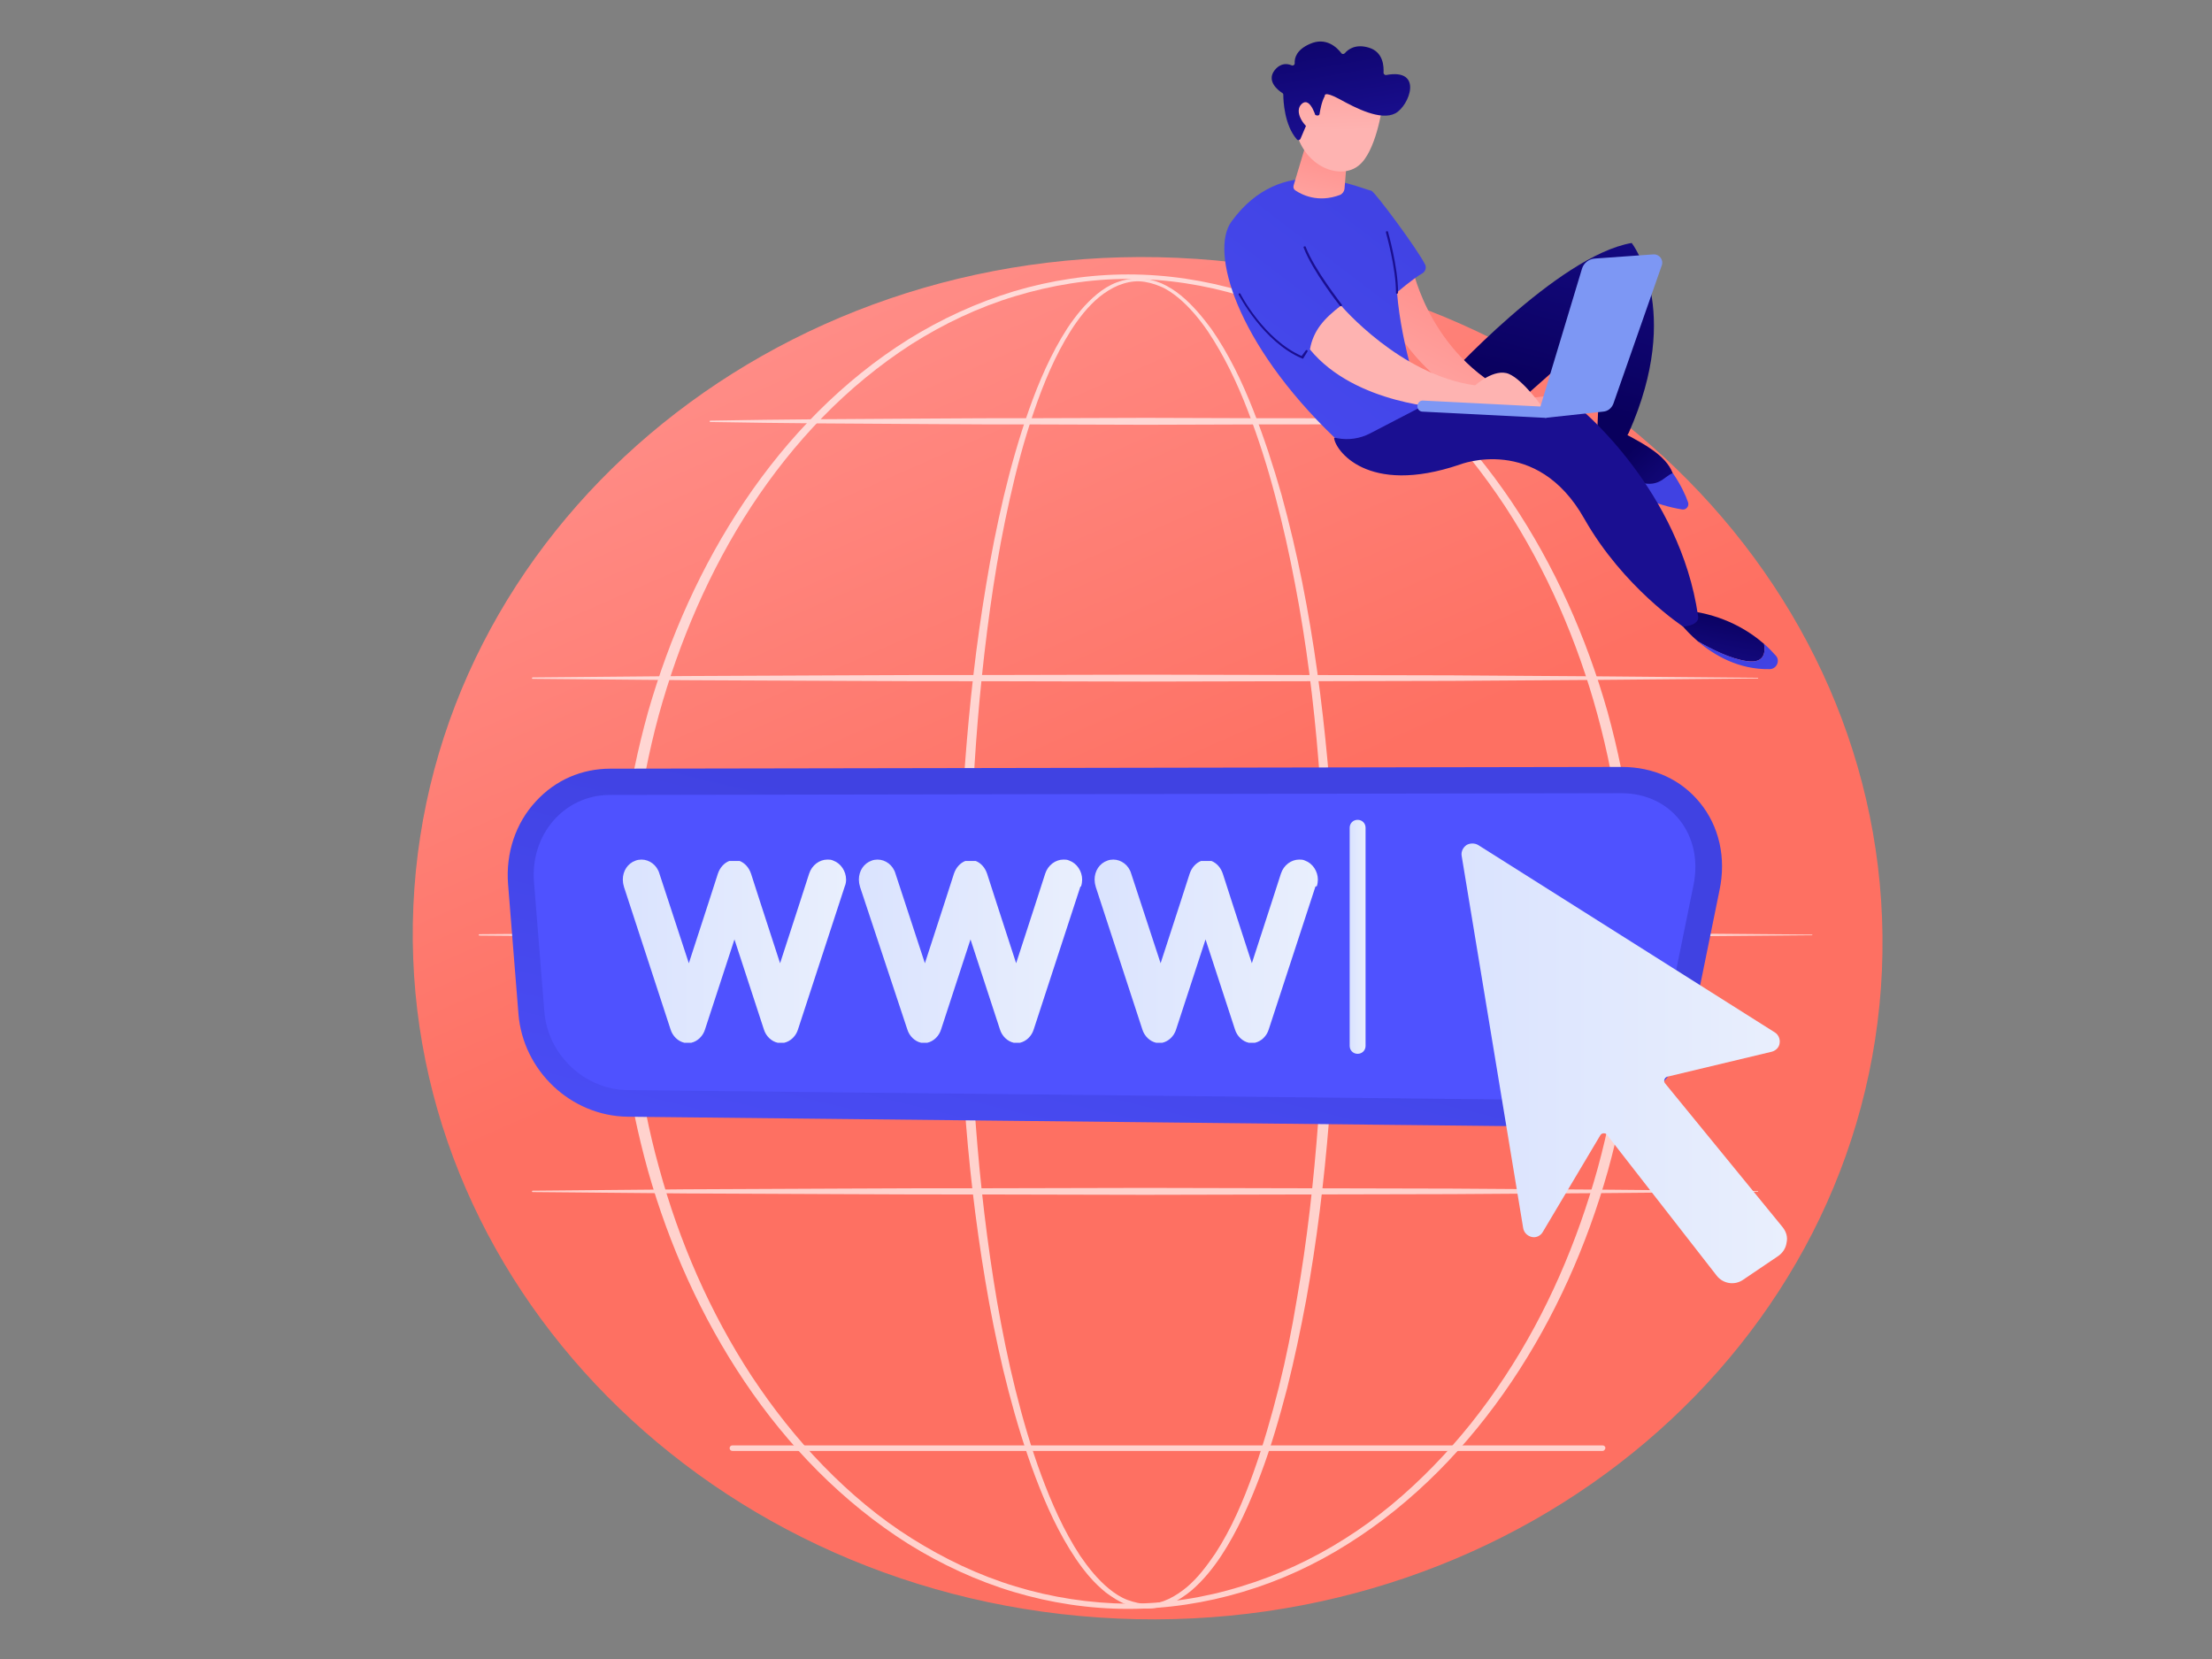 <?xml version="1.0" encoding="utf-8"?>
<!-- Generator: Adobe Illustrator 19.0.1, SVG Export Plug-In . SVG Version: 6.00 Build 0)  -->
<svg version="1.1" id="Слой_1" xmlns="http://www.w3.org/2000/svg" xmlns:xlink="http://www.w3.org/1999/xlink" x="0px" y="0px"
	 viewBox="0 0 640 480" style="enable-background:new 0 0 640 480;" xml:space="preserve">
<rect x="0" y="0" width="640" height="480" fill="#808080" stroke="none"/>
<style type="text/css">
	.st0{fill:url(#SVGID_1_);}
	.st1{opacity:0.68;}
	.st2{fill:#FFFFFF;}
	.st3{fill:url(#SVGID_2_);}
	.st4{fill:url(#SVGID_3_);}
	.st5{fill:url(#SVGID_4_);}
	.st6{fill:url(#SVGID_5_);}
	.st7{fill:url(#SVGID_6_);}
	.st8{fill:url(#SVGID_7_);}
	.st9{fill:url(#SVGID_8_);}
	.st10{fill:url(#SVGID_9_);}
	.st11{fill:url(#SVGID_10_);}
	.st12{fill:url(#SVGID_11_);}
	.st13{fill:url(#SVGID_12_);}
	.st14{fill:url(#SVGID_13_);}
	.st15{fill:url(#SVGID_14_);}
	.st16{fill:#7D97F4;}
	.st17{fill:url(#SVGID_15_);}
	.st18{fill:url(#SVGID_16_);}
	.st19{fill:url(#SVGID_17_);}
	.st20{fill:url(#SVGID_18_);}
	.st21{fill:url(#SVGID_19_);}
	.st22{fill:url(#SVGID_20_);}
	.st23{fill:url(#SVGID_21_);}
	.st24{fill:url(#SVGID_22_);}
	.st25{fill:url(#SVGID_23_);}
	.st26{fill:url(#SVGID_24_);}
</style>
<g>
	<g>
		<linearGradient id="SVGID_1_" gradientUnits="userSpaceOnUse" x1="323.375" y1="251.711" x2="236.544" y2="53.426">
			<stop  offset="0" style="stop-color:#FE7062"/>
			<stop  offset="1" style="stop-color:#FF928E"/>
		</linearGradient>
		<path class="st0" d="M544.5,280.8c-4.8,108.7-103.8,192.7-221.1,187.5c-117.4-5.2-208.6-97.5-203.8-206.2
			c4.8-108.7,103.8-192.7,221.1-187.5C457.9,79.8,549.2,172.1,544.5,280.8z"/>
		<g class="st1">
			<path class="st2" d="M386.5,272.4c0,17.4-0.6,34.8-2,52.1c-1.4,17.3-3.5,34.6-6.6,51.7c-1.6,8.6-3.4,17.1-5.5,25.5
				c-2.2,8.4-4.6,16.8-7.7,25c-3.1,8.2-6.6,16.2-11.4,23.5c-2.4,3.6-5.2,7.1-8.6,10c-1.7,1.4-3.6,2.7-5.6,3.6s-4.3,1.5-6.6,1.6
				s-4.5-0.4-6.7-1.2c-2.1-0.8-4-2.1-5.8-3.4c-3.5-2.8-6.3-6.2-8.8-9.9c-4.9-7.3-8.5-15.3-11.6-23.5s-5.6-16.5-7.8-24.9
				s-4-16.9-5.6-25.5c-3.1-17.1-5.3-34.4-6.7-51.7c-1.4-17.3-2.2-34.7-2.2-52.1c0-8.7,0.2-17.4,0.5-26.1c0.3-8.7,0.8-17.4,1.4-26
				c1.3-17.3,3.2-34.6,6.1-51.8c1.4-8.6,3.1-17.1,5.1-25.6c2-8.4,4.4-16.9,7.3-25.1c2.9-8.2,6.4-16.3,11.1-23.6
				c2.4-3.6,5.2-7.1,8.6-9.9c1.7-1.4,3.6-2.6,5.7-3.4c2.1-0.8,4.3-1.2,6.5-1.2c2.2,0.1,4.4,0.6,6.5,1.5c2,0.9,3.9,2.1,5.6,3.5
				c3.4,2.8,6.2,6.2,8.8,9.7c5,7.2,8.8,15.1,12,23.2s5.9,16.4,8.3,24.8c2.3,8.4,4.3,16.9,6,25.4c3.4,17.1,5.7,34.3,7.3,51.7
				C385.7,237.6,386.4,255,386.5,272.4z M383.6,272.4c0-17.3-0.6-34.6-2.1-51.9c-1.4-17.3-3.5-34.4-6.8-51.5
				c-1.6-8.5-3.5-17-5.7-25.3c-2.2-8.4-4.8-16.6-7.9-24.7c-3.1-8.1-6.8-15.9-11.6-23.1c-2.4-3.5-5.2-6.9-8.4-9.6
				c-1.7-1.4-3.4-2.6-5.3-3.4s-4-1.4-6.1-1.5s-4.2,0.4-6.2,1.2c-1.9,0.8-3.8,2-5.4,3.3c-3.3,2.7-6,6.2-8.3,9.8
				c-4.6,7.3-7.9,15.3-10.7,23.5s-5,16.5-6.9,25c-1.9,8.4-3.5,17-4.8,25.5c-5.2,34.2-7,69-6.9,103.6c-0.1,17.3,0.5,34.6,1.8,51.9
				s3.3,34.5,6.2,51.5c1.5,8.5,3.2,17,5.3,25.4s4.5,16.7,7.5,24.8c3,8.1,6.5,16,11.2,23.2c2.4,3.5,5.1,6.9,8.4,9.6
				c1.6,1.3,3.4,2.5,5.3,3.2s4,1.2,6,1.2c2.1,0,4.1-0.6,6-1.5s3.6-2.1,5.2-3.4c3.2-2.7,5.8-6.2,8.2-9.7c4.7-7.2,8.1-15.2,11-23.3
				c2.9-8.1,5.3-16.4,7.4-24.8c2.1-8.4,3.8-16.9,5.2-25.4c3-17,4.9-34.3,6.2-51.6C383,307.1,383.6,289.7,383.6,272.4z"/>
			<path class="st2" d="M474.2,272.4c-0.1,22.4-3,44.8-9,66.4c-6.1,21.6-15.3,42.3-27.8,60.9s-28.4,35.1-47.4,47
				c-9.5,6-19.7,10.7-30.5,13.9c-10.7,3.2-21.9,4.9-33.1,4.9c-11.2,0-22.4-1.7-33.1-4.9c-10.7-3.2-21-8-30.5-13.9
				c-19-12-34.9-28.4-47.4-47c-12.5-18.6-21.8-39.4-27.9-60.9c-3-10.8-5.3-21.8-6.8-32.9s-2.2-22.3-2.3-33.5
				c0.1-11.2,0.8-22.4,2.3-33.5s3.8-22.1,6.8-32.9c6.2-21.6,15.4-42.3,27.9-60.9c12.5-18.6,28.4-35,47.4-46.9
				c9.5-5.9,19.7-10.6,30.5-13.9c10.7-3.2,21.9-4.9,33.1-4.9c11.2,0,22.4,1.7,33.1,4.9c10.7,3.2,21,7.9,30.4,13.9
				c19,11.9,34.9,28.4,47.4,46.9c12.5,18.6,21.7,39.3,27.8,60.8C471.1,227.6,474,250,474.2,272.4z M470.8,272.4
				c0-22.1-2.8-44.3-8.6-65.6s-14.7-41.9-26.8-60.4c-6.1-9.2-13-18-20.7-25.9s-16.3-15.1-25.6-21c-9.4-5.9-19.5-10.7-30-13.9
				c-10.6-3.2-21.6-4.9-32.7-4.9c-11.1,0-22.1,1.8-32.7,5c-10.6,3.2-20.7,8-30,13.9c-9.3,6-17.9,13.1-25.6,21
				c-7.7,7.9-14.6,16.6-20.7,25.9c-12.1,18.5-20.9,39.1-26.8,60.4c-2.9,10.7-5,21.5-6.4,32.5c-1.4,10.9-2.1,22-2.2,33
				c0,11,0.8,22.1,2.2,33c1.4,10.9,3.5,21.8,6.5,32.5c5.8,21.3,14.7,41.8,26.8,60.3c6.1,9.2,12.9,17.9,20.7,25.9s16.2,15.1,25.6,21
				c9.4,5.9,19.4,10.7,30,13.9c10.5,3.2,21.6,4.9,32.6,5c11,0,22.1-1.7,32.7-5c10.6-3.2,20.7-7.9,30-13.8c9.4-5.9,17.9-13.1,25.6-21
				c7.7-7.9,14.6-16.6,20.7-25.9c12.2-18.5,21-39.1,26.9-60.4C468.1,316.7,470.8,294.5,470.8,272.4z"/>
			<path class="st2" d="M154.1,196l44.3-0.4l44.3-0.2c14.8-0.1,29.6-0.1,44.3-0.1l44.3-0.1l88.7,0.2l44.3,0.3l44.3,0.4
				c0.1,0,0.1,0.1,0.1,0.1c0,0.1-0.1,0.1-0.1,0.1l-44.3,0.4L420,197l-88.7,0.2l-44.3-0.1c-14.8,0-29.6,0-44.3-0.1l-44.3-0.2
				l-44.3-0.4c-0.1,0-0.2-0.1-0.2-0.2S154,196,154.1,196z"/>
			<path class="st2" d="M205.5,121.7c10.5-0.2,21-0.3,31.5-0.4l31.5-0.2c10.5-0.1,21-0.1,31.5-0.1l31.5-0.1L363,121
				c10.5,0,21,0,31.5,0.1l31.5,0.3c10.5,0.1,21,0.2,31.5,0.4c0.1,0,0.1,0.1,0.1,0.1c0,0.1-0.1,0.1-0.1,0.1
				c-10.5,0.2-21,0.3-31.5,0.4l-31.5,0.3c-10.5,0.1-21,0.1-31.5,0.1l-31.5,0.1l-31.5-0.1c-10.5,0-21,0-31.5-0.1l-31.5-0.2
				c-10.5-0.1-21-0.2-31.5-0.4c-0.1,0-0.2-0.1-0.2-0.2S205.4,121.8,205.5,121.7z"/>
			<path class="st2" d="M138.7,270.3l48.2-0.4l48.2-0.2l96.4-0.2l96.4,0.2l48.2,0.3l48.2,0.4c0.1,0,0.1,0.1,0.1,0.1l-0.1,0.1
				l-48.2,0.4l-48.2,0.3l-96.4,0.2l-96.4-0.2l-48.2-0.2l-48.2-0.4c-0.1,0-0.2-0.1-0.2-0.2C138.5,270.4,138.6,270.3,138.7,270.3z"/>
			<path class="st2" d="M154.1,344.5l44.3-0.4l44.3-0.2c14.8-0.1,29.6-0.1,44.3-0.1l44.3-0.1l88.7,0.2l44.3,0.3l44.3,0.4
				c0.1,0,0.1,0.1,0.1,0.1c0,0.1-0.1,0.1-0.1,0.1l-44.3,0.4l-44.3,0.3l-88.7,0.2l-44.3-0.1c-14.8,0-29.6,0-44.3-0.1l-44.3-0.2
				l-44.3-0.4c-0.1,0-0.2-0.1-0.2-0.2C153.9,344.6,154,344.5,154.1,344.5z"/>
			<path class="st2" d="M463.7,419.8H211.9c-0.4,0-0.8-0.3-0.8-0.8c0-0.4,0.3-0.8,0.8-0.8h251.8c0.4,0,0.8,0.3,0.8,0.8
				C464.4,419.4,464.1,419.8,463.7,419.8z"/>
		</g>
	</g>
	<g>
		<linearGradient id="SVGID_2_" gradientUnits="userSpaceOnUse" x1="469.288" y1="132.384" x2="487.648" y2="151.56">
			<stop  offset="0" style="stop-color:#09005D"/>
			<stop  offset="1" style="stop-color:#1A0F91"/>
		</linearGradient>
		<path class="st3" d="M464.2,122.5c0,0-5.1,0.3-5.7,10.7c0,0,11.7,10.5,27.6,13c1.2,0.2-1.7-8.1-2.1-9.2
			C482,131.6,475.5,128.1,464.2,122.5z"/>
		<linearGradient id="SVGID_3_" gradientUnits="userSpaceOnUse" x1="440.909" y1="113.352" x2="460.026" y2="41.346">
			<stop  offset="0" style="stop-color:#09005D"/>
			<stop  offset="1" style="stop-color:#1A0F91"/>
		</linearGradient>
		<path class="st4" d="M407.1,110.2h10.7c0,0,32.8-36.2,54.3-39.9c0,0,15,19.1-0.8,54.8c-1.3,2.9-4.8,4.2-7.5,2.5
			c-0.8-0.5-1.4-1.2-1.7-2l1.3-30.5c0,0-28,24.5-32.9,29.2C425.7,129,401,126.2,407.1,110.2z"/>
		<linearGradient id="SVGID_4_" gradientUnits="userSpaceOnUse" x1="499.157" y1="175.983" x2="494.824" y2="199.571">
			<stop  offset="0" style="stop-color:#09005D"/>
			<stop  offset="1" style="stop-color:#1A0F91"/>
		</linearGradient>
		<path class="st5" d="M510.4,186.3c-4.5-3.9-11.6-8.3-21.9-9.6l-3.5,2.1c0,0,2.2,3.3,6.3,6.8c3.7,2.2,9.5,5.1,14.3,5.7
			C510.2,191.9,510.9,189.1,510.4,186.3z"/>
		<linearGradient id="SVGID_5_" gradientUnits="userSpaceOnUse" x1="477.636" y1="147.429" x2="496.169" y2="184.978">
			<stop  offset="0" style="stop-color:#4042E2"/>
			<stop  offset="1" style="stop-color:#4F52FF"/>
		</linearGradient>
		<path class="st6" d="M484,136.9c-2.7,0.9-4,4.8-11,2.2c-6.8-2.5-11.8-5.7-14.4-7.6c-0.1,0.5-0.1,1-0.1,1.6
			c0,0,12.4,11.8,28.2,14.3c1.2,0.2,2.1-1,1.7-2.1C487.7,143.3,486.3,140.2,484,136.9z"/>
		<linearGradient id="SVGID_6_" gradientUnits="userSpaceOnUse" x1="506.527" y1="193.181" x2="546.483" y2="249.023">
			<stop  offset="0" style="stop-color:#4042E2"/>
			<stop  offset="1" style="stop-color:#4F52FF"/>
		</linearGradient>
		<path class="st7" d="M513.8,189.7c-0.9-1-2-2.2-3.4-3.4c0.5,2.8-0.2,5.6-4.8,5c-4.8-0.6-10.5-3.6-14.3-5.7c4.7,4,11.8,8.2,20.8,8
			C514.1,193.5,515.1,191.1,513.8,189.7z"/>
		<linearGradient id="SVGID_7_" gradientUnits="userSpaceOnUse" x1="471.835" y1="93.031" x2="463.17" y2="108.676">
			<stop  offset="0" style="stop-color:#09005D"/>
			<stop  offset="1" style="stop-color:#1A0F91"/>
		</linearGradient>
		<path class="st8" d="M407.5,118l50,0.5c0,0,28.6,23.6,33.8,59.7c0,0,0.9,2.6-4.3,3.1c0,0-17.3-11.3-28.6-31.2
			c-13.8-24.5-36-15.7-36-15.7c-27,9.2-36.2-4.4-36.4-7.7L407.5,118z"/>
		<linearGradient id="SVGID_8_" gradientUnits="userSpaceOnUse" x1="430.491" y1="91.917" x2="406.903" y2="136.687">
			<stop  offset="0" style="stop-color:#FF928E"/>
			<stop  offset="1" style="stop-color:#FEB3B1"/>
		</linearGradient>
		<path class="st9" d="M408.7,77.7c0,0,5.4,27,31.8,37.7l9.4-1.1l2.2,3.5l-22,0.7c0,0-18.8-7.5-28.8-27.8
			C400.9,90,395.5,78.7,408.7,77.7z"/>
		<linearGradient id="SVGID_9_" gradientUnits="userSpaceOnUse" x1="410.507" y1="56.057" x2="290.926" y2="212.431">
			<stop  offset="0" style="stop-color:#4042E2"/>
			<stop  offset="1" style="stop-color:#4F52FF"/>
		</linearGradient>
		<path class="st10" d="M411.6,117.5c0,0-6.1-16.6-7.4-32.9c0,0,4.5-3.9,7.3-5.5c0.9-0.5,1.3-1.7,0.8-2.6
			c-2.1-4.3-14.5-21-15.5-21.3c-5.1-1.3-25.9-11.2-40.5,8.9c-6.3,8.6,1.3,35.1,29.8,62.5l0.9,0.2c3.2,0.6,6.5,0.1,9.4-1.4
			L411.6,117.5z"/>
		<linearGradient id="SVGID_10_" gradientUnits="userSpaceOnUse" x1="428.655" y1="78.737" x2="420.231" y2="94.623">
			<stop  offset="0" style="stop-color:#FF928E"/>
			<stop  offset="1" style="stop-color:#FEB3B1"/>
		</linearGradient>
		<path class="st11" d="M388,88.4c0,0,17,20.1,38.8,23.1c0,0,5.6-5.1,9.8-3.3c4.2,1.8,9.9,9.9,9.9,9.9h-27.9c0,0-26.4-0.9-39.6-17
			C380,95.5,383.2,92.1,388,88.4z"/>
		<linearGradient id="SVGID_11_" gradientUnits="userSpaceOnUse" x1="383.691" y1="44.532" x2="377.914" y2="71.731">
			<stop  offset="0" style="stop-color:#FF928E"/>
			<stop  offset="1" style="stop-color:#FEB3B1"/>
		</linearGradient>
		<path class="st12" d="M378,41.2l-3.7,12.4c-0.2,0.6,0,1.2,0.5,1.5c1.8,1.2,6.5,3.7,12.9,1.3c0.7-0.3,1.2-1,1.3-1.7l0.9-10.8
			L378,41.2z"/>
		<g>
			<linearGradient id="SVGID_12_" gradientUnits="userSpaceOnUse" x1="386.505" y1="7.057" x2="387.709" y2="37.866">
				<stop  offset="0" style="stop-color:#FF928E"/>
				<stop  offset="1" style="stop-color:#FEB3B1"/>
			</linearGradient>
			<path class="st13" d="M399.9,31.1c0,0-1.8,12.9-6.8,16.8c-4.9,4-14.6,1-17.8-8.7l6.5-16.6L399.9,31.1z"/>
			<linearGradient id="SVGID_13_" gradientUnits="userSpaceOnUse" x1="383.519" y1="-1.56" x2="390.633" y2="39.014">
				<stop  offset="0" style="stop-color:#09005D"/>
				<stop  offset="1" style="stop-color:#1A0F91"/>
			</linearGradient>
			<path class="st14" d="M381,33.4c0.4,0.1,0.8-0.1,0.8-0.5c0.2-1.2,0.6-3.5,1.5-5.1c0,0-0.5-1.7,4.3,0.9c4.7,2.6,11.9,6.3,16.1,4.1
				c4.1-2.2,8.2-13.1-2.6-11.1c-0.4,0.1-0.8-0.3-0.8-0.6c0.1-1.8,0-6-4.2-7.3c-3.9-1.2-6.1,0.5-7,1.6c-0.3,0.3-0.8,0.3-1,0
				c-1.2-1.6-4.4-4.8-9.1-2.7c-3.9,1.7-4.5,4.1-4.4,5.6c0,0.5-0.5,0.8-0.9,0.6c-1.2-0.5-3.1-0.8-4.9,1.4c-2.5,3.2,1.1,5.9,2.2,6.6
				c0.2,0.1,0.3,0.3,0.3,0.5c0,1.7,0.3,8.8,3.9,12.9c0.3,0.4,0.9,0.3,1.1-0.2l2.8-6.6c0.1-0.3,0.5-0.5,0.8-0.4L381,33.4z"/>
			<linearGradient id="SVGID_14_" gradientUnits="userSpaceOnUse" x1="377.365" y1="7.414" x2="378.569" y2="38.223">
				<stop  offset="0" style="stop-color:#FF928E"/>
				<stop  offset="1" style="stop-color:#FEB3B1"/>
			</linearGradient>
			<path class="st15" d="M381,34.7c0,0-1.7-6.9-4.3-4.7c-2.6,2.2,0.7,7.1,3.6,8.1L381,34.7z"/>
		</g>
		<path class="st16" d="M445.1,119.6l12.6-41.8c0.5-1.7,2-2.9,3.8-3l16.9-1.2c1.7-0.1,3,1.6,2.4,3.2l-14,40c-0.5,1.3-1.6,2.2-3,2.3
			l-16.7,1.8L445.1,119.6z"/>
		<path class="st16" d="M447.2,120.9C447.1,120.9,447.1,120.9,447.2,120.9l-35.6-1.8c-0.9,0-1.6-0.8-1.5-1.7s0.8-1.6,1.7-1.5
			l35.5,1.8c0.9,0,1.6,0.8,1.5,1.7C448.7,120.3,448,120.9,447.2,120.9z"/>
		<linearGradient id="SVGID_15_" gradientUnits="userSpaceOnUse" x1="405.572" y1="25.547" x2="403.888" y2="55.634">
			<stop  offset="0" style="stop-color:#09005D"/>
			<stop  offset="1" style="stop-color:#1A0F91"/>
		</linearGradient>
		<path class="st17" d="M404.2,85L404.2,85c-0.2,0-0.3-0.1-0.3-0.3c0-7.4-2.9-17.3-2.9-17.4c0-0.2,0-0.4,0.2-0.4s0.4,0,0.4,0.2
			c0,0.1,2.9,10,2.9,17.5C404.5,84.9,404.3,85,404.2,85z"/>
		<linearGradient id="SVGID_16_" gradientUnits="userSpaceOnUse" x1="385.827" y1="24.441" x2="384.142" y2="54.528">
			<stop  offset="0" style="stop-color:#09005D"/>
			<stop  offset="1" style="stop-color:#1A0F91"/>
		</linearGradient>
		<path class="st18" d="M388,88.6c-0.1,0-0.2,0-0.3-0.1s-7.9-10-10.5-16.8c-0.1-0.2,0-0.4,0.2-0.4c0.2-0.1,0.4,0,0.4,0.2
			c2.6,6.7,10.4,16.5,10.4,16.6c0.1,0.1,0.1,0.3,0,0.4C388.1,88.6,388,88.6,388,88.6z"/>
		<linearGradient id="SVGID_17_" gradientUnits="userSpaceOnUse" x1="372.255" y1="23.681" x2="370.57" y2="53.768">
			<stop  offset="0" style="stop-color:#09005D"/>
			<stop  offset="1" style="stop-color:#1A0F91"/>
		</linearGradient>
		<path class="st19" d="M377,103.8l-0.3-0.1c-11.3-4.8-18.2-18.3-18.3-18.4c-0.1-0.1,0-0.4,0.1-0.4c0.1-0.1,0.4,0,0.4,0.1
			s6.8,13.2,17.7,18l1.2-1.6c0.1-0.1,0.3-0.2,0.4-0.1c0.1,0.1,0.2,0.3,0.1,0.4L377,103.8z"/>
	</g>
	<g>
		<linearGradient id="SVGID_18_" gradientUnits="userSpaceOnUse" x1="323.972" y1="249.17" x2="285.168" y2="410.091">
			<stop  offset="0" style="stop-color:#4042E2"/>
			<stop  offset="1" style="stop-color:#4F52FF"/>
		</linearGradient>
		<path class="st20" d="M181.6,323.1c-16.4-0.2-30.3-13.3-31.6-29.8l-3-37.5c-0.7-9,2.2-17.7,8.1-24c5.6-6.1,13.2-9.4,21.5-9.4
			l292.6-0.5c9.2,0,17.1,3.6,22.6,10.3c5.6,6.8,7.7,16,5.7,25.4l-8,39.3c-3.3,16.3-19.2,29.1-36.2,29.1
			C453.2,326,181.6,323.1,181.6,323.1z"/>
		<linearGradient id="SVGID_19_" gradientUnits="userSpaceOnUse" x1="322.475" y1="32.997" x2="322.475" y2="188.968">
			<stop  offset="0" style="stop-color:#4042E2"/>
			<stop  offset="1" style="stop-color:#4F52FF"/>
		</linearGradient>
		<path class="st21" d="M469.1,229.5L176.5,230c-13.3,0-23.1,11.5-22,25.2l3,37.5c1,12.6,11.8,22.6,24.1,22.7l271.3,2.9
			c13.4,0.1,26.4-9.9,29.1-23l8-39.3C492.9,241.7,483.6,229.5,469.1,229.5z"/>
		<g>
			<g>
				<linearGradient id="SVGID_20_" gradientUnits="userSpaceOnUse" x1="179.333" y1="275.192" x2="244.777" y2="275.192">
					<stop  offset="0" style="stop-color:#DAE3FE"/>
					<stop  offset="1" style="stop-color:#E9EFFD"/>
				</linearGradient>
				<path class="st22" d="M244.4,256.5l-13.5,41.3l0,0c-0.6,2-2.2,3.5-4,3.9l0,0c0,0-0.1,0-0.2,0h-0.1h-0.1h-0.1h-0.2h-0.1H226h-0.1
					h-0.1h-0.1h-0.1h-0.1h-0.1h-0.1h-0.1c0,0-0.1,0-0.2,0l0,0c-1.8-0.4-3.4-1.9-4-3.9l-8.5-26l-8.5,26c-0.6,2-2.2,3.5-4,3.9l0,0
					c-0.1,0-0.1,0-0.2,0h-0.1h-0.1h-0.1h-0.1h-0.1h-0.1h-0.1H199h-0.1h-0.3h-0.1h-0.1h-0.1h-0.1c-0.1,0-0.1,0-0.2,0l0,0
					c-1.8-0.4-3.4-1.9-4-3.9l-13.5-41.3v-0.1c-0.2-0.6-0.3-1.3-0.3-1.9c0-2.5,1.4-4.7,3.7-5.5c0.5-0.2,1.1-0.3,1.7-0.3
					c2.3,0,4.5,1.6,5.2,4.1c0,0.1,4.7,14.2,8.5,25.9c3.8-11.7,8.4-25.8,8.4-25.9c0.6-1.8,1.8-3.1,3.3-3.7l0,0h0.1l0,0c0,0,0,0,0.1,0
					h0.1h0.1l0,0c0.1,0,0.1,0,0.2,0l0,0c0.1,0,0.1,0,0.2,0l0,0h0.2l0,0c0.1,0,0.1,0,0.2,0h0.1h0.1h0.1h0.1h0.1h0.1h0.2
					c0.1,0,0.1,0,0.3,0c0.1,0,0.1,0,0.2,0l0,0c0.1,0,0.1,0,0.2,0h0.1c0,0,0,0,0.1,0l0,0h0.1l0,0c1.5,0.6,2.7,1.9,3.3,3.7
					c0,0.1,4.6,14.2,8.4,25.9c3.8-11.7,8.4-25.8,8.4-25.9c0.8-2.5,3-4.1,5.3-4.1c0.5,0,1.1,0,1.7,0.3c2.2,0.8,3.7,3.1,3.7,5.5
					C244.8,255.1,244.7,255.8,244.4,256.5L244.4,256.5L244.4,256.5L244.4,256.5z"/>
				<linearGradient id="SVGID_21_" gradientUnits="userSpaceOnUse" x1="247.425" y1="275.192" x2="312.87" y2="275.192">
					<stop  offset="0" style="stop-color:#DAE3FE"/>
					<stop  offset="1" style="stop-color:#E9EFFD"/>
				</linearGradient>
				<path class="st23" d="M312.6,256.5l-13.5,41.3l0,0c-0.6,2-2.2,3.5-4,3.9l0,0c0,0-0.1,0-0.2,0h-0.1h-0.1h-0.1h-0.1h-0.1h-0.1
					h-0.1h-0.1H294h-0.1h-0.1h-0.1h-0.1h-0.1c0,0-0.1,0-0.2,0l0,0c-1.8-0.4-3.4-1.9-4-3.9l-8.5-26l-8.5,26c-0.6,2-2.2,3.5-4,3.9l0,0
					c-0.1,0-0.1,0-0.2,0H268h-0.1h-0.1h-0.1h-0.1h-0.1h-0.1h-0.1h-0.1h-0.1H267h-0.1h-0.1h-0.1c-0.1,0-0.1,0-0.2,0l0,0
					c-1.8-0.4-3.4-1.9-4-3.9l-13.7-41.3v-0.1c-0.2-0.6-0.3-1.3-0.3-1.9c0-2.5,1.4-4.7,3.7-5.5c0.5-0.2,1.1-0.3,1.7-0.3
					c2.3,0,4.5,1.6,5.2,4.1c0,0.1,4.7,14.2,8.5,25.9c3.8-11.7,8.4-25.8,8.4-25.9c0.6-1.8,1.8-3.1,3.3-3.7l0,0h0.1l0,0c0,0,0,0,0.1,0
					h0.1h0.1l0,0c0.1,0,0.1,0,0.2,0l0,0c0.1,0,0.1,0,0.2,0l0,0h0.2l0,0c0.1,0,0.1,0,0.2,0h0.1h0.1h0.1h0.1h0.1h0.1h0.2
					c0.1,0,0.1,0,0.3,0c0.1,0,0.1,0,0.2,0l0,0c0.1,0,0.1,0,0.2,0h0.1c0,0,0,0,0.1,0l0,0h0.1l0,0c1.5,0.6,2.7,1.9,3.3,3.7
					c0,0.1,4.6,14.2,8.4,25.9c3.8-11.7,8.4-25.8,8.4-25.9c0.8-2.5,3-4.1,5.3-4.1c0.5,0,1.1,0,1.7,0.3c2.2,0.8,3.7,3.1,3.7,5.5
					c0,0.6-0.1,1.3-0.3,1.9v0.1L312.6,256.5L312.6,256.5z"/>
				<linearGradient id="SVGID_22_" gradientUnits="userSpaceOnUse" x1="315.533" y1="275.192" x2="380.978" y2="275.192">
					<stop  offset="0" style="stop-color:#DAE3FE"/>
					<stop  offset="1" style="stop-color:#E9EFFD"/>
				</linearGradient>
				<path class="st24" d="M380.6,256.5l-13.5,41.3l0,0c-0.6,2-2.2,3.5-4,3.9l0,0c0,0-0.1,0-0.2,0h-0.1h-0.1h-0.1h-0.1h-0.1h-0.1
					h-0.1h-0.1H362h-0.1h-0.1h-0.1h-0.1h-0.1c0,0-0.1,0-0.2,0l0,0c-1.8-0.4-3.4-1.9-4-3.9l-8.5-26l-8.5,26c-0.6,2-2.2,3.5-4,3.9l0,0
					c-0.1,0-0.1,0-0.2,0H336h-0.1h-0.1h-0.1h-0.1h-0.1h-0.1h-0.1h-0.1h-0.1H335h-0.1h-0.1h-0.1c-0.1,0-0.1,0-0.2,0l0,0
					c-1.8-0.4-3.4-1.9-4-3.9L317,256.5v-0.1c-0.2-0.6-0.3-1.3-0.3-1.9c0-2.5,1.4-4.7,3.7-5.5c0.5-0.2,1.1-0.3,1.7-0.3
					c2.3,0,4.5,1.6,5.2,4.1c0,0.1,4.7,14.2,8.5,25.9c3.8-11.7,8.4-25.8,8.4-25.9c0.6-1.8,1.8-3.1,3.3-3.7l0,0h0.1l0,0c0,0,0,0,0.1,0
					h0.1h0.1l0,0c0.1,0,0.1,0,0.2,0l0,0c0.1,0,0.1,0,0.2,0l0,0h0.2l0,0c0.1,0,0.1,0,0.2,0h0.1h0.1h0.1h0.1h0.1h0.1h0.2
					c0.1,0,0.1,0,0.3,0c0.1,0,0.1,0,0.2,0l0,0c0.1,0,0.1,0,0.2,0h0.1c0,0,0,0,0.1,0l0,0h0.1l0,0c1.5,0.6,2.7,1.9,3.3,3.7
					c0,0.1,4.6,14.2,8.4,25.9c3.8-11.7,8.4-25.8,8.4-25.9c0.8-2.5,3-4.1,5.3-4.1c0.5,0,1.1,0,1.7,0.3c2.2,0.8,3.7,3.1,3.7,5.5
					c0,0.6-0.1,1.3-0.3,1.9L380.6,256.5L380.6,256.5z"/>
			</g>
			<linearGradient id="SVGID_23_" gradientUnits="userSpaceOnUse" x1="390.551" y1="271.042" x2="395.117" y2="271.042">
				<stop  offset="0" style="stop-color:#DAE3FE"/>
				<stop  offset="1" style="stop-color:#E9EFFD"/>
			</linearGradient>
			<path class="st25" d="M395.1,302.6c0,1.3-1,2.3-2.3,2.3l0,0c-1.3,0-2.3-1-2.3-2.3v-63.1c0-1.3,1-2.3,2.3-2.3l0,0
				c1.3,0,2.3,1,2.3,2.3V302.6z"/>
		</g>
		<linearGradient id="SVGID_24_" gradientUnits="userSpaceOnUse" x1="422.865" y1="307.654" x2="517.041" y2="307.654">
			<stop  offset="0" style="stop-color:#DAE3FE"/>
			<stop  offset="1" style="stop-color:#E9EFFD"/>
		</linearGradient>
		<path class="st26" d="M515.8,355.1l-34-41.6c-0.3-0.3-0.4-0.8-0.2-1.2c0.1-0.4,0.5-0.7,0.9-0.8l30.1-7.2c1.2-0.3,2.2-1.3,2.3-2.5
			c0.2-1.2-0.4-2.5-1.4-3.1l-85.8-54.2c-1-0.6-2.4-0.6-3.4,0c-1,0.7-1.6,1.9-1.4,3.1l17.8,107.7c0.2,1.3,1.2,2.3,2.5,2.6
			c1.3,0.3,2.6-0.4,3.2-1.5l16.6-27.9c0.2-0.4,0.6-0.6,1-0.6s0.8,0.1,1,0.5l31.7,40.7c1.8,2.3,5.1,2.9,7.6,1.2l10.2-6.9
			c1.3-0.9,2.2-2.3,2.4-3.8C517.3,357.9,516.8,356.4,515.8,355.1z"/>
	</g>
</g>
</svg>
